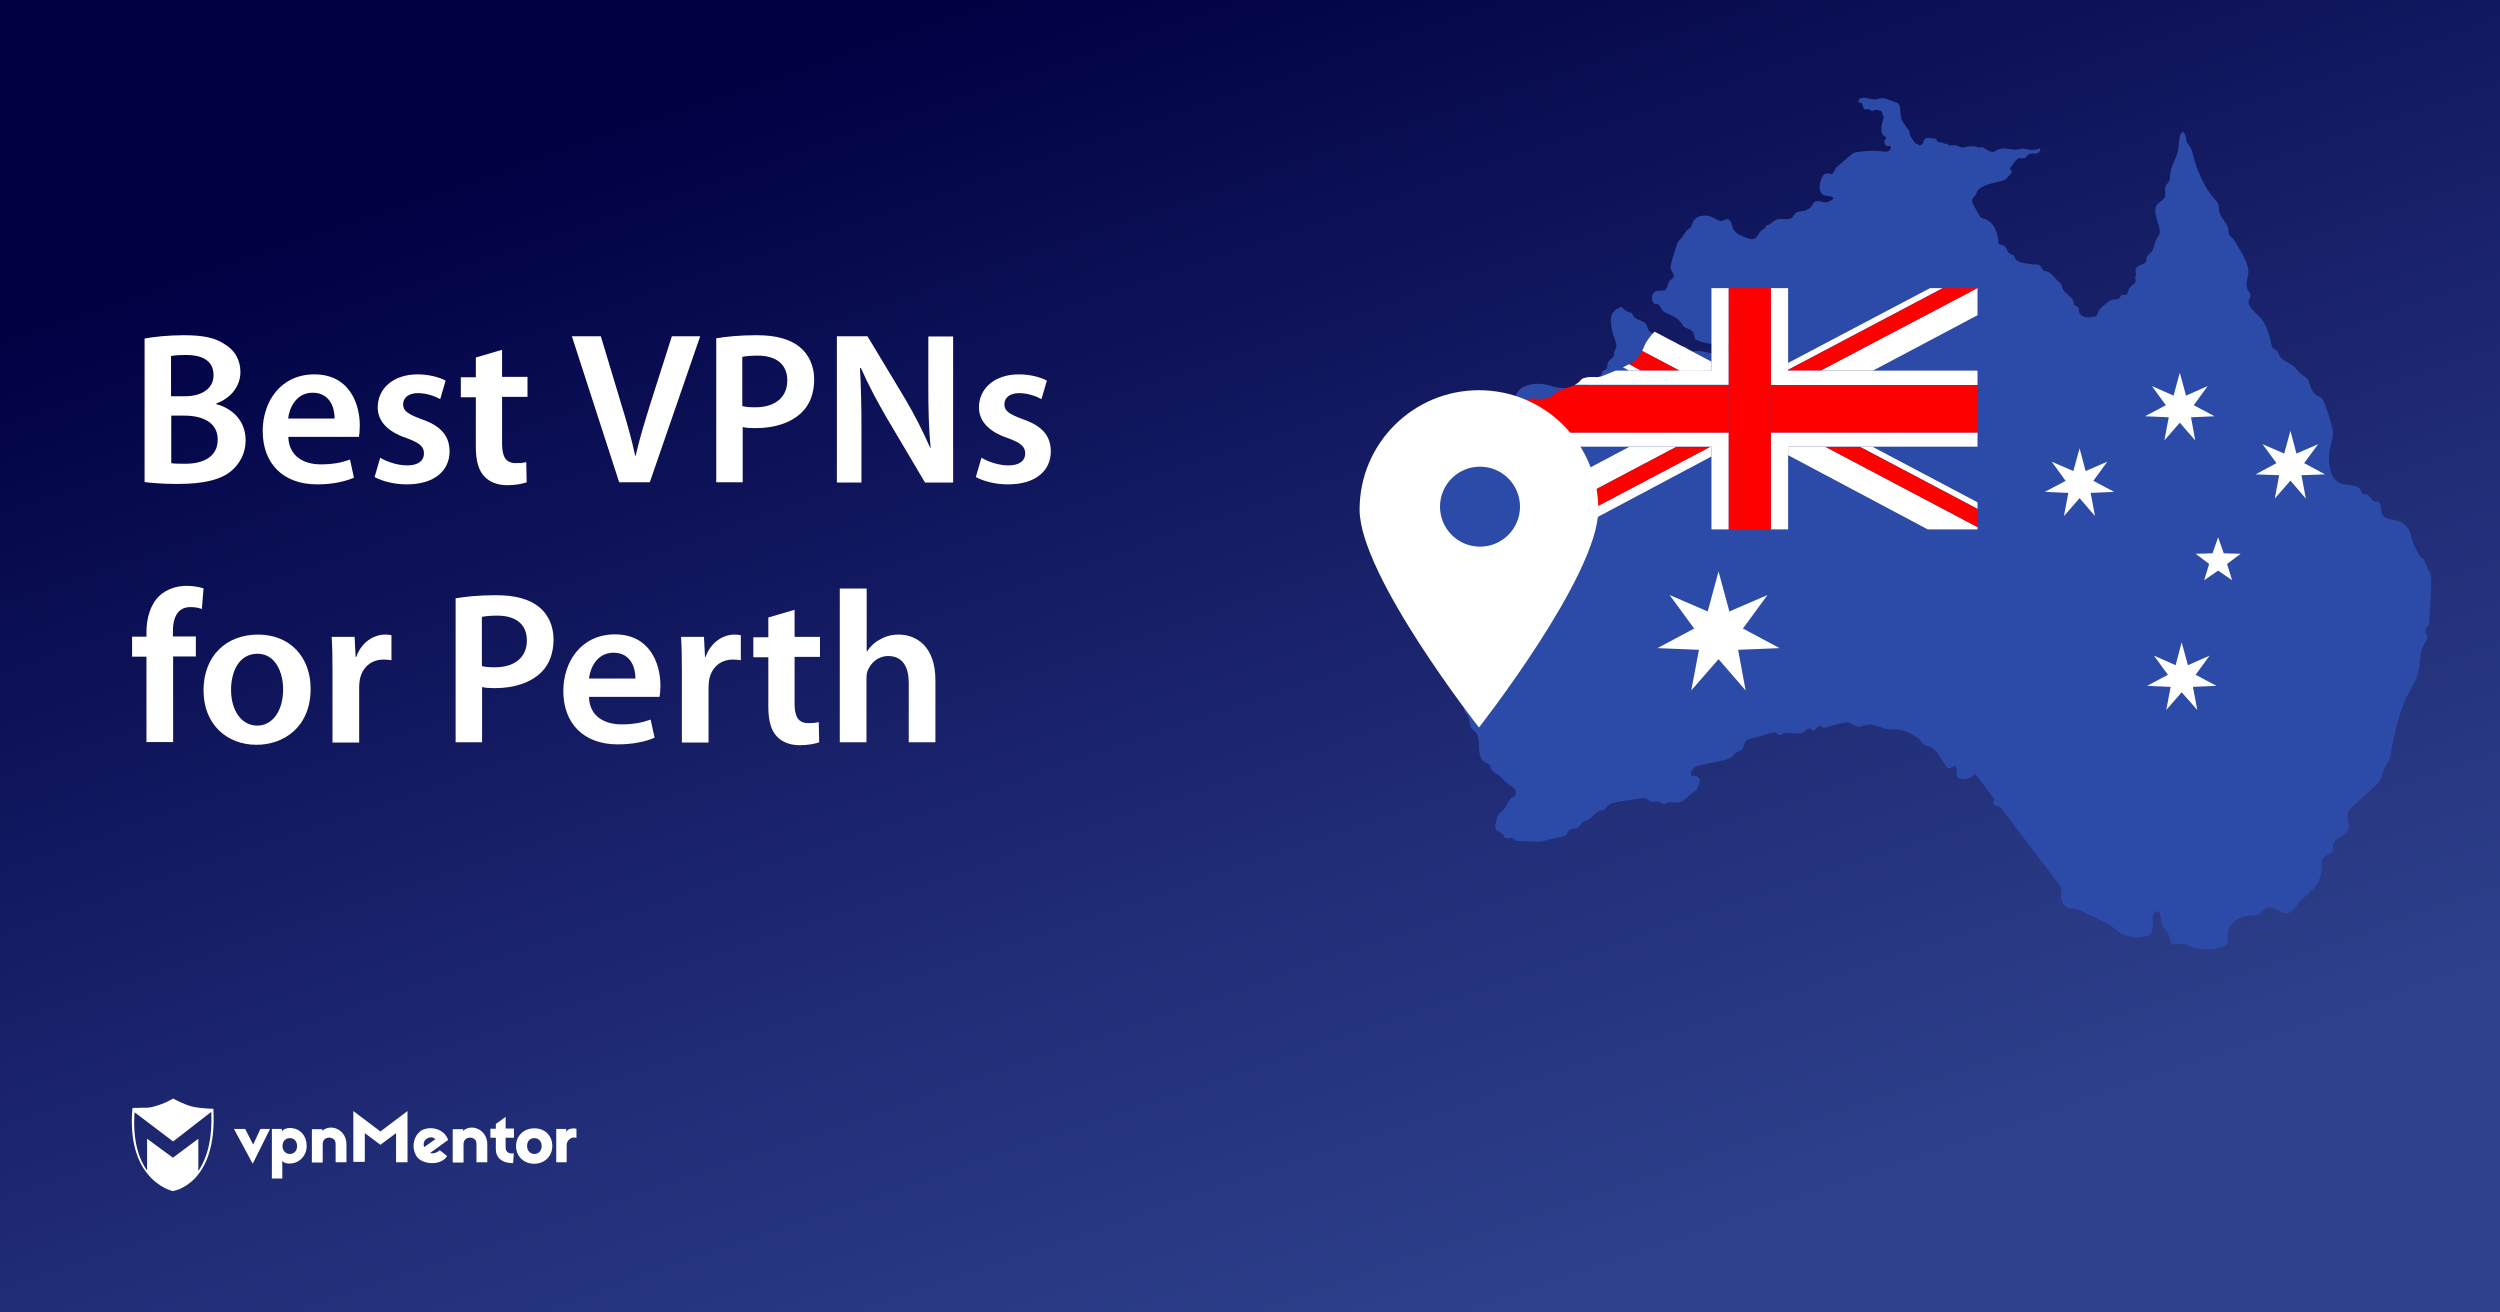 <?xml version="1.0" encoding="utf-8"?>
<!-- Generator: Adobe Illustrator 25.3.1, SVG Export Plug-In . SVG Version: 6.00 Build 0)  -->
<svg version="1.1" id="Layer_1" xmlns="http://www.w3.org/2000/svg" xmlns:xlink="http://www.w3.org/1999/xlink" x="0px" y="0px"
	 viewBox="0 0 1200 630" style="enable-background:new 0 0 1200 630;" xml:space="preserve">
<rect x="0" y="0" width="1200" height="630" fill="#333333" stroke="none"/>
<style type="text/css">
	.st0{fill:url(#SVGID_1_);}
	.st1{fill:#FFFFFF;}
	.st2{fill:#2C4AA8;}
	.st3{fill:none;}
	.st4{fill:#FE0000;}
</style>
<linearGradient id="SVGID_1_" gradientUnits="userSpaceOnUse" x1="488.639" y1="453.983" x2="709.331" y2="1100.867" gradientTransform="matrix(1 0 0 1 0 -465.402)">
	<stop  offset="9.376909e-07" style="stop-color:#000043"/>
	<stop  offset="0.662" style="stop-color:#212D77"/>
	<stop  offset="1" style="stop-color:#2E408C"/>
</linearGradient>
<rect y="0" class="st0" width="1200" height="630"/>
<g>
	<g>
		<path class="st1" d="M121.3,558.6l-9-16.7h5.4l3.8,7.5l3.5-7.5h4.6L121.3,558.6z"/>
		<path class="st1" d="M147.2,550.1c0,4.8-3.6,7.9-6.9,8.3c-2,0.3-3.9,0-4.8-1.2v8.5h-5v-23.8h4.8v1.2c0.9-1.3,2.8-1.9,5-1.6
			C144.3,542,147.2,545.3,147.2,550.1z M135.6,550.1c0,2.2,1.5,3.8,3.5,3.8c2.2,0,3.5-1.6,3.5-3.8s-1.3-3.8-3.5-3.8
			C137,546.3,135.6,547.9,135.6,550.1z"/>
		<path class="st1" d="M166.3,549.3v8.6h-5.2v-8.7c0-1.9-0.9-2.8-2.6-3.1c-1.7-0.3-3.6,0.8-3.6,3v8.9h-5.2v-16h5v0.8
			C158.8,539.1,166.3,542.2,166.3,549.3z"/>
		<path class="st1" d="M195.6,557.9h-5.5v-14l-7.5,5.6l-7.5-5.6v13.8h-5.5v-24.4l13,9.8l13-9.8V557.9L195.6,557.9z"/>
		<path class="st1" d="M214.3,545.5c0.3,0.4,0.7,1.3,0.8,1.7l-8.6,6.2c1.1,0.5,3,0.1,4.6-1.3l3.5,2.8c-2.8,4.8-12.2,4.3-14.8-0.1
			c-2.3-3.9-1.5-9.5,2.4-12.1C205.6,540.6,211.6,541.2,214.3,545.5z M203.6,550.6l5.4-3.8c-1.2-1.2-3.1-1.1-4.3-0.1
			C203.6,547.4,203,549,203.6,550.6z"/>
		<path class="st1" d="M246.7,546.1h-4v4.8c0,1.9,1.5,3.1,3.9,2.7l-0.3,4.7c-5.4,0.1-8.3-2.7-8.3-6.7v-5.5h-2.6v-4.3h2.6v-2.3
			l4.7-3.4v5.6h4L246.7,546.1L246.7,546.1z"/>
		<path class="st1" d="M265.1,550.1c0,4.8-3.6,8.5-8.7,8.5c-5,0-8.7-3.6-8.7-8.5c0-4.8,3.6-8.5,8.7-8.5
			C261.5,541.5,265.1,545.1,265.1,550.1z M253,550.1c0,2.2,1.5,3.8,3.5,3.8s3.5-1.5,3.5-3.8s-1.5-3.8-3.5-3.8
			C254.3,546.3,253,547.8,253,550.1z"/>
		<path class="st1" d="M276.7,541.8v4.4c-2.4-0.9-4.7,1.2-4.7,3.4v8.3h-5v-16h4.8v1.5C272.6,541.2,276.3,541.6,276.7,541.8z"/>
		<path class="st1" d="M233.9,549.3v8.6h-5.2v-8.7c0-1.9-0.9-2.8-2.6-3.1s-3.6,0.8-3.6,3v8.9h-5.2v-16h5v0.8
			C226.4,539.1,233.9,542.2,233.9,549.3z"/>
		<path class="st1" d="M102.4,532.2c0,0-6.6-0.1-10.3-1.1c-3.8-0.9-9-3.8-9-3.8l0,0l0,0c0,0-4.2,2.6-9.5,3.9
			c-0.8,0.3-1.9,0.4-2.8,0.5c0,0,0,0-0.1,0c-0.3,0-0.4,0-0.7,0c-0.1,0-0.1,0-0.3,0c-0.1,0-0.3,0-0.4,0c-2.3,0.1-4.6,0.1-5.4,0.1
			c-0.1,0-0.3,0-0.3,0l0,0l0,0c0,0.3,0,0.7-0.1,0.9l0,0c-1.2,15.3,2.6,24.9,7.1,30.5l0,0c5.5,7,12.2,8.5,12.2,8.5l0,0l0,0
			C82.7,571.9,104.6,568.8,102.4,532.2z M95.2,562.1v-15.5L83,555.7l-12.4-9.1v15.3c-3.9-5.5-7-14.4-6-28l18.5,14l18.3-14.2
			C102,545.7,99.8,555.3,95.2,562.1z"/>
	</g>
</g>
<path class="st2" d="M1166.9,277.2c-0.1-1.4-0.3-3-1.5-3.7c-0.7-1.8-1.4-3.6-2.1-5.5c-0.8,0.2-1.4-0.6-1.9-1.3
	c-1.7-2.8-3.6-6.6-4.2-9.8c-0.5-2.9-2.6-5.5-5.4-6.6c-3-1.2-7.9-0.5-8.7-4.4c-0.3-1.2-0.2-2.4-0.5-3.6c-0.2-0.6-0.4-1.2-1-1.5
	c-0.5-0.2-1.1,0-1.6-0.1c-1.9-0.2-2.3-3.2-4.2-3.5c-0.7-0.1-1.5,0.1-1.9-0.3c-0.3-0.3-0.3-0.6-0.4-0.9c-1.2-4.1-7.8-2.5-10.9-4.4
	c-4.3-2.6-4.9-8.6-4.6-13.6c0.3-5.3,2.8-7.7,1.4-13.1c-1-3.7-2.2-7.4-3.5-11c-0.4-1.1-0.8-2.2-1.7-2.9c-0.6-0.5-1.3-0.7-2-1.1
	c-2-1.2-3-3.4-3.6-5.6c-0.8-3.1-1.7-2.9-3.8-4.5c-1.5-1.2-2.4-2.8-3.9-4c-2.3-2-6-2.8-7-5.6c-0.2-0.5-0.3-1.1-0.6-1.5
	c-0.6-0.8-1.7-0.9-2.3-1.6c-0.5-0.6-0.7-1.4-0.8-2.1c-0.7-3.5-1.8-7.2-3.6-10.4c-1.6-2.8-4-4-6-6.6c-0.7-0.9-1.4-1.9-1.3-3.1
	c0.1-1.2,1.1-2.3,0.9-3.5c-0.1-0.8-0.8-1.4-1.2-2.2c-1.4-2.3-0.1-5.2,0.2-7.8c0.5-5.2-4.3-11.7-6.8-16.1c-0.7-1.3-1.9-1.5-2.4-2.8
	c-0.5-1.2-0.2-2.7-0.9-4c-1.3-2.6-3.6-4.7-4-7.7c-0.1-0.9,0-1.9-0.3-2.8c-0.3-0.8-0.9-1.5-1.5-2.1c-5.2-5.8-8.6-13.6-10.5-21.1
	c-0.4-1.5-0.7-3-1.6-4.3c-0.5-0.8-1.2-1.5-1.6-2.4c-0.4-1.1-0.2-2.3-0.7-3.4c-1.4-3.2-2.6,0.3-2.8,1.6c-0.3,1.8-0.3,3.7-0.6,5.6
	c-0.6,4-3.2,7.2-3.7,11.2c-0.2,1.5-0.1,3.1-0.9,4.3c-0.5,0.8-1.2,1.3-1.5,2.2c-0.6,1.5,0.3,3.2-0.2,4.7c-0.5,1.6-2.4,2.4-3.5,3.6
	c-2.9,3.1,0.5,8.9,1,12.5c0.3,2.3-1.6,3.8-2.2,5.8c-0.7,2.2-0.8,3.9-2.6,5.5c-0.4,0.4-0.9,0.8-1.2,1.3c-0.5,0.9-0.3,2.1-0.9,2.9
	c-0.8,1.1-2.5,1.1-3.6,1.9c-0.9,0.6-1.4,1.8-1.1,2.9c0.1,0.3,0.3,0.7,0.2,1.1c-0.1,0.3-0.3,0.5-0.3,0.8c-0.3,1,0.4,2.2-0.1,3.1
	c-0.3,0.4-0.6,0.6-1,0.8c-1.2,0.8-2.2,2.1-2.5,3.5c-0.1,0.4-0.2,0.9-0.5,1.2c-0.7,0.7-2.1-0.1-2.8,0.6c-0.3,0.3-0.3,0.7-0.5,1
	c-0.8,1.2-2.6,0.7-4,1.1c-0.6,0.2-1,0.6-1.5,0.9c-0.6,0.5-1.2,0.9-1.8,1.4c-1.4,1.1-2.9,2.4-3.4,4.1c-0.1,0.4-0.2,0.9-0.5,1.2
	c-0.3,0.3-0.8,0.5-1.3,0.5c-1.4,0.3-2.9,0.5-4.3,0.2c-1.4-0.3-2.7-1.4-2.9-2.8c-0.1-0.7,0-1.5-0.4-2c-0.4-0.3-1-0.4-1.4-0.7
	c-0.6-0.4-0.6-1.2-0.8-1.9c-0.9-2.8-4.6-3.9-5.4-6.7c-0.1-0.4-0.2-0.9-0.3-1.3c-0.3-0.7-0.9-1.1-1.5-1.6c-2-1.7-3.2-4.4-5.8-5
	c-0.4-0.1-0.9-0.1-1.3-0.3c-1-0.6-1.1-2.1-2.2-2.7c-0.5-0.3-1-0.3-1.6-0.3c-2.1,0-4.1-0.3-6.2-0.7c-1.1-0.2-2.4-0.6-3.2-1.4
	c-0.7-0.7-0.8-2-1.6-2.5c-0.3-0.2-0.7-0.2-1-0.3c-1.9-0.7-1.9-3.8-3.9-4.4c-0.7-0.2-1.5,0-1.9-0.6c-0.1-0.2-0.2-0.5-0.2-0.8
	c-0.1-2.3-0.6-4.7-1.7-6.7c-1.1-2.1-2.8-3.8-5.1-4.5c-0.6-0.2-1.2-0.3-1.7-0.7c-0.3-0.3-0.6-0.7-0.8-1.1c-0.9-1.7-1.8-3.4-2.7-5
	c-0.3-0.7-0.7-1.4-0.6-2.1c0.1-1.1,1.3-1.8,1.8-2.8c0.3-0.4,0.4-0.9,0.6-1.4c0.3-0.6,0.8-1,1.3-1.4c3.3-2.5,7.6-2.7,11.4-3.9
	c0.4-0.2,0.8-0.3,1.1-0.6c0.4-0.3,0.6-0.8,1-1.2c0.4-0.5,1-0.8,1.4-1.3c0.4-0.5,0.6-1.3,0.1-1.8c-0.2-0.2-0.5-0.3-0.6-0.6
	c0-0.2,0.1-0.3,0.2-0.5c0.8-1.1,1.6-2.2,2.4-3.2c0.4-0.5,0.9-1.1,1.5-1.4c1.1-0.4,2.6,0.4,3.5-0.3c0.4-0.3,0.6-0.8,0.9-1.2
	c0.6-0.6,1.6-0.8,2.4-0.8c0.9,0,1.8,0.1,2.6-0.3c0.8-0.4,1.4-1.4,1-2.2c-1.9,0.8-4.1,1-6.1,0.5c-0.6-0.2-1.3-0.3-1.9-0.4
	c-0.8,0-1.5,0.3-2.3,0.4c-3.3,0.6-6.9-1.3-9.9,0.1c-0.7,0.3-1.4,0.9-2.2,1.1c-1.2,0.3-3.5-1.3-4.5-1.9c-0.3-0.2-0.5-0.4-0.8-0.4
	c-0.3,0-0.6,0.1-0.9,0.2c-0.4,0.1-0.9-0.1-1.3-0.2c-2.1-0.6-4.3-0.5-6.4,0.1c-1.9,0.5-2.9-0.9-4.7-1c-0.8-0.1-1.6,0.3-2.4,0.1
	c-0.8-0.2-1-0.9-1.9-0.8c-0.3,0.1-0.8,0-1-0.2c-0.2-0.1-0.4-0.3-0.6-0.4c-0.5-0.3-1.2,0.1-1.8-0.2c-0.5-0.2-0.7-0.8-1-1.2
	c-0.6-0.8-1.4-0.4-2.2-0.6c-0.8-0.1-2.5-0.4-3.2,0.2c-0.9,0.6-0.7,1.8-1.4,2.5c-0.4,0.5-1.3,0.8-1.8,0.4c-0.2-0.1-0.3-0.3-0.5-0.4
	c-0.2-0.1-0.5,0-0.7-0.1c-0.2-0.1-0.3-0.2-0.4-0.4c-0.9-1.2-2.1-2.6-2.6-4.1c-0.2-0.7-0.1-1.3-0.4-1.9c-0.3-0.5-0.9-0.9-1.1-1.4
	c-0.8-1.5-2.3-2.8-2.6-4.4c-0.3-1.8-0.5-3.7-0.7-5.5c-0.1-0.5-0.2-1-0.5-1.4c-0.3-0.4-0.8-0.6-1.2-0.7c-1.4-0.5-2.8-1-4.1-1.5
	c-0.8-0.3-1.5-0.5-2.3-0.6c-1.1,0-2.2,0.4-3.4,0.6c-2.5,0.4-5.2-1.7-7.6-0.3c-0.4,0.2-0.7,0.6-0.8,1c-0.1,0.4,0.3,0.9,0.7,0.9
	c0.2,0,0.5-0.1,0.7,0c0.1,0.1,0.2,0.2,0.3,0.4c0.2,0.6,0.4,1.1,0.6,1.7c0.1,0.4,0.3,0.8,0.6,1c0.7,0.5,1.4-0.4,2.2,0.1
	c0.4,0.3,0.9,0.6,1.4,0.7c0.5,0,1-0.3,1.5-0.4c0.6-0.2,1.3,0,2,0.2c0.6,0.2,1.3,0.4,1.5,1c0.1,0.4,0,0.8,0.1,1.2
	c0.1,0.2,0.3,0.4,0.4,0.6c0.3,0.5,0.1,1-0.1,1.6c-0.6,1.7-1.6,6.1,0.1,7.5c0.5,0.4,1.4,0.8,1.3,1.4c0,0.3-0.3,0.5-0.5,0.8
	c-0.5,0.7-0.4,1.8,0.1,2.4c0.6,0.7,1.6,0.9,2.4,0.4c0.7,0.9,0,2.3-1,2.7c-1,0.4-2.2,0.2-3.3,0c-3.6-0.5-7.2-0.1-10.9,0.3
	c-0.9,0.1-1.7,0.2-2.5,0.6c-0.4,0.2-0.7,0.5-1.1,0.8c-2.1,1.7-4.1,3.5-6.2,5.3c-0.5,0.4-1,0.8-1.3,1.4c-0.6,1-0.8,2.5-2,2.6
	c-0.4,0-0.8-0.2-1.2-0.3c-3.4-0.9-4.3,4.6-4.4,6.8c0,1.4,0.6,2.8,1.8,3.5c1.6,0.8,4.2,0.1,5,1.7c-1.1,0.9-2.4,1.7-3.8,1.8
	c-1.9,0.1-4.2-1.4-5.6,0c-0.3,0.3-0.5,0.7-0.7,1.1c-0.7,1.2-1.7,2.1-3,2.6c-0.3,0.2-0.6,0.3-0.9,0.3c-1.6,0.4-3.4,0.3-4.5,1.4
	c-0.7,0.6-1,1.6-1.7,2.1c-0.5,0.4-1.2,0.5-1.9,0.5c-0.9,0.1-1.8,0-2.7,0c-1,0-2,0-2.9,0.4c-1.3,0.5-3.3,2.9-4.7,2.6
	c-0.4,1.8-2,1.9-3,3.2c-1,1.3-1.3,2.9-3.1,3.4c-1.1,0.3-2.2-0.1-3.2-0.5c-2.7-1-5.8-2.2-6.8-4.9c-0.3-0.9-0.4-1.8-0.8-2.6
	c-0.4-0.9-1.2-1.6-2.1-1.5c-0.6,0.1-1.1,0.5-1.7,0.7c-1.5,0.6-3-0.5-4.3-1.2c-1.8-1-3.8-1.5-5.8-1.2c-2,0.3-3.9,1.6-4.6,3.5
	c-0.2,0.5-0.3,1.1-0.6,1.6c-0.4,0.8-1.3,1.3-2,1.9c-1.2,1.1-1.8,2.8-2.9,4c-0.4,0.5-0.9,0.9-1.3,1.4c-0.4,0.6-0.6,1.3-0.9,2.1
	c-1,3.3-2.3,6.7-2.8,10c-0.3,1.9,2.3,3.8,1.2,5.4c-0.3,0.5-0.9,0.7-1.4,1.1c-1.3,1.1-1,3.4-2.3,4.5c-1.3,1-3.2,0.2-4.7,0.8
	c-1.9,0.8-2.2,3.5-1.2,5.3c0.1,0.3,0.3,0.5,0.5,0.6c0.3,0.2,0.7,0.1,1.1,0.1c1.6,0.1,2,2.2,3.1,3.4c0.9,1,2.4,1.4,3.6,1.9
	c2.2,0.9,4.1,2.3,5.4,4.2c0.4,0.6,0.9,1.4,1.5,1.8c0.6,0.4,1.4,0.5,2.1,0.9c1.3,0.5,2.3,1.8,2.5,3.2c0.1,0.5,0.1,1,0.4,1.5
	c0.2,0.3,0.5,0.4,0.9,0.6c4.6,2,9.8,2.1,14.8,2.1c0.9,0,1.7,0,2.4-0.5c0.9-0.6,1.4-2.1,2.5-2.1c0.5,0,1,0.3,1.4,0.5
	c1.4,0.4,2.7-0.6,4-1.3c1.2-0.7,3.1-1.1,3.9,0.1c-2.3,1.5-4.6,2.9-7.2,3.8c-0.7,0.2-1.3,0.4-1.8,0.9c-0.3,0.3-0.4,0.7-0.7,1
	c-0.9,1.1-2.4,1.3-3.8,1.5c-3.4,0.3-6.8,0.7-10.1,0c-1.4-0.3-2.8-0.8-4.2-0.8c-1.4,0-2.8,0.3-4.1-0.3c-0.8-0.4-1.4-1.1-2.1-1.5
	c-1.6-0.8-3.7-0.3-4.8-1.6c-0.3-0.3-0.5-0.7-0.8-1c-0.4-0.3-1-0.4-1.6-0.5c-1.5-0.1-3.1-0.3-4.2-1.4c-0.4-0.4-0.7-0.9-1.1-1.2
	c-0.6-0.4-1.3-0.4-2-0.5c-1.3-0.2-2.8-0.9-3.7-1.9c-0.8-0.9-0.6-2-1.2-2.9c-1.3-2-4.6-1.9-6.1-3.8c-0.7-0.9-0.2-1.6-1.6-1.9
	c-0.8-0.2-1.6-0.6-2.3-1c-1.4-0.9-1.1-2.2-3-1.3c-1.2,0.5-2.7,1.7-3.3,2.9c-0.8,1.4-0.8,3.1-0.6,4.7c0.2,2.4,0.8,4.8,1.6,7
	c0.6,1.6,1.4,3.5,0.7,5c-0.3,0.6-0.8,1.2-0.9,1.9c-0.1,0.4,0.1,0.9,0,1.4c-0.3,1.2-2,1.9-2.6,2.9c-0.7,1.1-0.4,2.3-0.9,3.4
	c-0.3,0.6-1.1,0.7-1.6,1.1c-0.8,0.6-0.7,2.1-1.6,2.6c-0.4,0.2-0.9,0.2-1.2,0.6c-0.3,0.3-0.3,0.8-0.3,1.2c-0.3,1.2-1.6,2.1-2.8,2
	c-0.4-0.1-0.7-0.2-1.1-0.1c-0.3,0-0.6,0.3-0.9,0.4c-1.8,1.2-3.3,0.5-5.2,0.7c-1.8,0.1-3.5,0.9-5.4,0.9c-3.8,0.1-7.3-1.6-11.1-2
	c-2.7-0.3-5.4,0.1-7.9,1c-0.9,0.3-1.7,0.7-2.4,1.4c-1.1,1-1.7,2.4-2.5,3.6c-1.7,2.6-4.5,4.3-6.3,6.9c-1.3,2-1.9,4.4-2.9,6.6
	c-1,2.2-2.7,4.3-5,4.8c-1.2,0.3-2.4,0.1-3.5,0.5c-1.4,0.6-2.6,2.2-4,1.7c-0.6-0.2-1-0.8-1.6-1c-1.6-0.8-3.4,0.6-4.1,2.2
	c-0.6,1.6-0.5,3.5-1.1,5.1c-0.6,1.8-2.1,3.3-3.8,4c-0.5,0.2-1,0.3-1.5,0.7c-0.5,0.4-0.7,1-1.1,1.5c-1.7,2-5,1-6.3,3.5
	c-0.3,0.5-0.7,2.5-0.7,3.1c0,1.2,1,2.1,0,3.2c-0.5,0.5-1.1,0.9-1.5,1.5c-0.3,0.5-0.4,1.2-0.7,1.8c-0.5,1-1.7,1.5-2.3,2.4
	c-0.5,0.8-0.5,1.9-1.3,2.3c-0.7,0.3-1.6,0-2.3,0.3c-0.3,0.1-0.6,0.4-1,0.5c-0.8,0.2-1.5-0.4-2-1.1c-0.4-0.7-0.7-1.5-1.2-2.1
	c-0.6-0.6-1.7-0.7-2.1,0c-0.1,0.2-0.2,0.4-0.2,0.7c-0.3,2.8,1,5.6,0.1,8.3c-0.3,1-1,1.9-1,3c0,1.7,1.6,3,2,4.6
	c0.2,0.7,0.2,1.6,0.7,2.1c0.4,0.4,1.1,0.6,1.2,1.2c0.1,0.3-0.1,0.6-0.2,1c-0.3,1.3,1.1,2.4,1.5,3.7c0.3,1.1-0.2,2.2-0.5,3.4
	c-0.5,1.6,0,4.1,1.4,5.1c0.4,0.3,0.9,0.5,1.4,0.8c1,0.6,1.5,1.7,2,2.7c0.3,0.6,0.7,1.3,1,1.9c0.9,1.8,1.7,3.5,2.6,5.3
	c0.6,1.3,1.3,2.7,0.9,4c-0.4-0.3-0.9-0.6-1.2-0.9c-0.6,0-0.9,0.8-0.8,1.4c0.2,0.6,0.7,1,1,1.5c0.4,0.5,0.7,1.1,0.4,1.7
	c-0.3,0.5-1,0.7-1.5,0.6c-0.6-0.2-1.1-0.5-1.5-0.9c-2.2-1.9-4.2-4-6.1-6.2c-0.3-0.3-0.6-0.6-1-0.5c-0.5,0.1-0.5,0.9-0.4,1.4
	c0.3,1.5,0.7,2.9,1,4.4c0.1,0.5,0.3,1.1,0.5,1.6c0.5,0.9,1.6,1.5,2.1,2.4c0.5,0.9,0.5,2.1,1,3c0.8,1.6,2.9,2.4,3.3,4.2
	c0.2,0.6,0.1,1.4,0.4,2c0.4,0.7,1.2,1,2,1.3c1.9,0.9,2.5,4.5,3.2,6.4c0.2,0.5,0.4,1.1,0.9,1.4c0.3,0.3,0.7,0.4,0.9,0.8
	c0.2,0.4,0,0.8-0.1,1.2c-0.6,2.7,3.3,4.4,3.8,7.1c0.2,1.2-0.2,2.7,0.8,3.5c0.4,0.3,0.9,0.4,1.3,0.7c1.8,1.2,2.5,5,3.7,6.8
	c1.5,2.1,4.5,3.2,5.1,6c0.3,1.4-0.2,3,0.6,4.3c0.6,1.1,1.3,1.4,1.7,2.6c0.4,1.2,0.5,2.7,0.8,4c0.1,0.3,0.1,0.7,0.3,0.9
	c0.3,0.6,1,0.9,1.5,1.4c2.3,1.8,2.4,5.2,2.4,8.1c0.1,2.9,0.7,6.4,3.4,7.5c0.6,0.3,1.4,0.4,1.8,1c0.2,0.3,0.3,0.7,0.3,1.1
	c0.6,1.9,2.4,2.8,3.9,3.8c1.8,1.3,2.8,3,4.6,4.2c1.1,0.8,2.3,1.4,3.1,2.5c0.8,1.1,0.8,2.8-0.3,3.6c-0.5,0.4-1.3,0.4-1.7,0.9
	c-1.2,1.5-1.6,3.5-3,5c-1.6,1.6-3.2,2.5-3.6,4.9c-0.3,1.7-1.5,4.1,0.1,5.4c0.7,0.6,1.6,0.9,2.3,1.4c0.4,0.2,0.8,0.5,0.9,0.9
	c0.1,0.2,0.1,0.4,0.2,0.6c0.3,0.8,1.2,0.9,2,0.9c0.8-0.1,1.6-0.3,2.3,0.1c0.5,0.3,0.8,0.7,1.3,0.9c0.3,0.1,0.7,0.2,1,0.2
	c4.1,0.1,9.1,1,13-0.1c3.1-0.9,6.4-1.4,9.5-2.3c1.2-0.3,1.4-1.9,2.3-2.7c1.2-1,3.1-0.5,4.4-1.5c1-0.6,1.3-1.9,2.2-2.6
	c0.7-0.4,1.5-0.5,2.2-0.8c2.5-1,3.8-4.3,6.4-4.6c0.5,0,1.2,0,1.6-0.3c0.3-0.3,0.5-0.7,0.8-1c1.2-2,3.9-2.5,6.2-2.9
	c2.2-0.3,4.4-0.7,6.6-1c1.7-0.3,3.7-0.8,5.4-0.7c1.5,0.1,1.8,0.9,3.1,1.5c1.3,0.6,3-0.3,4.3,0.3c0.7,0.3,1.2,0.9,1.9,1
	c0.7,0.1,1.4-0.3,2-0.6c1.7-0.7,3.7,0.2,5.6-0.2c2.9-0.5,4.6-3.7,7.2-5.1c0.5-0.3,1-0.5,1.3-1c0.2-0.3,0.2-0.7,0.3-1
	c0.3-1.3,1.5-2.5,1.1-3.8c-0.3-1.6-2.4-1.9-4-1.9c-0.6-1.3,0.1-2.9,1.3-3.8c1.2-0.9,2.7-1.2,4.1-1.5c2.7-0.5,5.4-1.1,8-1.6
	c2.4-0.5,5-1,6.7-2.8c0.6-0.6,1.2-1.4,2-1.8c0.5-0.3,1.1-0.3,1.6-0.7c1.7-1,1.3-4,3.1-5c0.3-0.2,0.7-0.3,1-0.4
	c2.4-0.6,4.8-1.3,7.2-1.9c1.1-0.3,4.3-1.5,5.4-1.1c0.6,0.2,0.9,0.9,1.5,1.1c0.7,0.3,1.4-0.3,2.1-0.6c2.9-1.4,6.8,1,9.6-0.7
	c0.6-0.4,1.1-1,1.7-1.4s1.5-0.6,2.1-0.3c0.4,0.3,0.6,0.7,1,0.8c1.4,0.4,2.1-2.7,3.5-2.2c0.4,0.1,0.7,0.5,1.1,0.8
	c0.6,0.3,1.3,0.1,1.9-0.1c2.2-0.7,4.5-1.3,6.7-1.9c1.3-0.3,2.6-0.6,3.9-0.3c1.7,0.4,3.1,1.9,4.9,1.9c1.1,0,2.2-0.6,3.3-0.8
	c3.3-0.9,6.3,1,9.4,1.8c2.2,0.5,4.5,0.1,6.8,0.5c3.1,0.5,6.4,2.2,8.9,4c1,0.8,1.5,1.9,2.4,2.7c1,0.9,2,0.9,3.3,1.4
	c2.5,1.1,4.2,3.8,5.6,6.1c0.6,1,1.3,2.1,1.9,3.1c0.2,0.4,0.5,0.8,0.9,1c1.2,0.6,2.4-0.9,3.8-0.9c1.4,1.4-0.2,4.1,1.1,5.5
	c0.4,0.4,1,0.6,1.6,0.7c2.4,0.4,4.9-0.4,6.6-2.2c0.1-0.1,0.1-0.2,0.2-0.3l9.4,12.4c-0.5,0.6-0.9,1.4-0.6,2c0.2,0.3,0.6,0.5,0.9,0.7
	c0.8,0.4,1.6,0.7,2.4,1l29.3,38.5c-0.1,1.3-0.2,2.7-0.2,4c0,2.3,1,4.8,3.1,5.7c1.3,0.5,2.7,0.3,4.1,0.6c0.4,0.1,0.8,0.2,1.2,0.4l0,0
	l0,0c0.4,0.2,0.9,0.4,1.3,0.6c5.8,2.8,12,5.1,17.1,9.2c3.1,2.5,4.2,2.8,7.9,3.4c1.6,0.2,3.2,0,4.8-0.3c1.1-0.2,2.2-0.3,3-1
	c1.5-1.2,1.6-3.3,1.5-5.2c-0.1-1.9-0.2-3.9,1-5.3c0.4-0.5,1.2-0.9,1.8-0.6c0.3,0.2,0.5,0.6,0.6,0.9c0.7,2,0.3,4.2,1.3,6
	c0.4,0.8,1.1,1.4,1.7,2.2c1.2,1.5,1.9,3.3,2.1,5.2c0,0.5,0.1,1,0.5,1.3c0.2,0.2,0.5,0.2,0.8,0.2c1.7,0,4.1-0.7,5.8,0
	c2.7,1.2,5.5,2.1,8.5,2.3c3.5,0.3,7-0.2,10.2-1.5c0.5-0.2,1-0.4,1.4-0.9c0.7-0.9,0.3-2.1,0.2-3.1c-0.3-3.1,1.3-6.1,3.7-8
	c2.4-1.9,5.6-2.7,8.6-2.8c1,0,2.1,0,3-0.6c1-0.6,1.5-1.7,2.5-2.3c0.4-0.3,0.9-0.5,1.3-0.6c4.6-1.2,8.8,6.5,13.4-0.3
	c2.7-4,7.1-6.5,9.9-10.4c1.7-2.4,2.7-5.4,2.8-8.4c0.1-1.9-0.1-4,1.2-5.3c1.2-1.3,3.6-1.5,4.2-3.1c0.3-0.8,0-1.7,0.1-2.6
	c0.4-3.8,6.6-4.4,7.5-8.1c0.6-2.2-1.1-4.6-0.6-6.9c0.3-1.5,1.5-2.6,2.6-3.6c3.8-3.5,7.5-7,11.3-10.4c0.6-0.6,1.3-1.2,1.7-2
	c0.7-1.1,0.9-2.4,1.2-3.6c1-2.8,3-5.3,3.8-8.1c0.3-1.1,0.4-2.2,0.5-3.3c0.2-1.3,0.5-2.6,0.8-3.9c0.2-1.1,0.5-2.2,0.7-3.2
	c1.4-6.4,3.1-12.4,5.9-18.3c1.9-4,5-8.1,5.7-12.4c0.7-4.4,0.6-9.2,2.8-13.1c0,0,0,0,0,0l0,0c0,0,0,0,0,0c0.6-1,1.4-2.2,1.2-3.4
	c-0.2-1.1-1.1-2.1-0.9-3.2c0.2-0.8,1.1-1.3,1.5-2c0.6-0.9,0.5-2.1,0.4-3.1C1166.4,290.3,1167.2,283.9,1166.9,277.2z"/>
<g>
	<path class="st1" d="M69.4,162.5c4.1-0.8,11.4-1.6,18.7-1.6c9.4,0,15.3,1.2,20,4.5c4.4,2.6,7.3,7.2,7.3,13.2
		c0,6.4-4.1,12.3-11.6,15.1v0.3c7.4,1.9,14.1,7.7,14.1,17.3c0,6.2-2.7,11.1-6.7,14.6c-5,4.3-13.2,6.4-26.1,6.4
		c-7.1,0-12.4-0.5-15.7-0.9V162.5z M82.1,190.2h6.6c8.9,0,13.8-4.2,13.8-10.1c0-6.7-5-9.7-13.1-9.7c-3.7,0-5.9,0.2-7.3,0.5V190.2z
		 M82.1,222.3c1.7,0.3,3.8,0.3,6.8,0.3c8.2,0,15.6-3,15.6-11.6c0-8.2-7.2-11.5-16-11.5h-6.3V222.3z"/>
	<path class="st1" d="M138.4,209.8c0.3,9.2,7.4,13.1,15.6,13.1c5.9,0,10.1-0.9,14-2.3l1.9,8.7c-4.4,1.9-10.4,3.2-17.7,3.2
		c-16.4,0-26.1-10.1-26.1-25.6c0-14,8.5-27.2,24.8-27.2c16.4,0,21.8,13.5,21.8,24.6c0,2.4-0.2,4.3-0.4,5.4H138.4z M160.6,200.9
		c0.1-4.7-2-12.4-10.5-12.4c-7.9,0-11.2,7.2-11.8,12.4H160.6z"/>
	<path class="st1" d="M182.5,219.7c2.8,1.8,8.3,3.7,12.9,3.7c5.6,0,8.1-2.4,8.1-5.7c0-3.4-2.1-5.1-8.3-7.4
		c-9.9-3.3-13.9-8.7-13.9-14.8c0-8.9,7.4-15.8,19.1-15.8c5.6,0,10.5,1.4,13.5,3l-2.6,8.9c-2.1-1.2-6.2-2.9-10.7-2.9
		c-4.6,0-7.1,2.3-7.1,5.4c0,3.2,2.4,4.7,8.8,7.1c9.3,3.2,13.4,7.9,13.5,15.4c0,9.3-7.2,15.9-20.6,15.9c-6.1,0-11.6-1.5-15.4-3.5
		L182.5,219.7z"/>
	<path class="st1" d="M241,167.9v13h12.2v9.6H241v22.4c0,6.2,1.7,9.4,6.6,9.4c2.3,0,3.5-0.1,5-0.5l0.2,9.7c-1.9,0.7-5.3,1.4-9.3,1.4
		c-4.8,0-8.6-1.6-11-4.2c-2.8-2.9-4.1-7.6-4.1-14.2v-23.8h-7.2v-9.6h7.2v-9.5L241,167.9z"/>
	<path class="st1" d="M297.2,231.5l-22.7-70.1h13.9l9.6,31.9c2.7,8.8,5.1,17,6.9,25.5h0.2c1.9-8.3,4.5-16.8,7.2-25.4l10.2-32h13.6
		l-24.2,70.1H297.2z"/>
	<path class="st1" d="M343.7,162.4c4.7-0.8,11-1.5,19.6-1.5c9.4,0,16.1,2,20.6,5.7c4.2,3.4,6.9,8.9,6.9,15.5
		c0,6.7-2.1,12.1-5.9,15.8c-5.2,5.1-13.1,7.6-22.2,7.6c-2.4,0-4.5-0.1-6.2-0.5v26.5h-12.7V162.4z M356.3,194.9
		c1.7,0.5,3.6,0.6,6.2,0.6c9.6,0,15.4-4.8,15.4-12.9c0-7.8-5.4-11.9-14.2-11.9c-3.5,0-6,0.3-7.4,0.6V194.9z"/>
	<path class="st1" d="M401.7,231.5v-70.1h14.7l18.1,30.1c4.6,7.8,8.7,15.9,12,23.5h0.2c-0.9-9.4-1.1-18.4-1.1-29.1v-24.4h11.9v70.1
		H444l-18.3-30.9c-4.5-7.7-9-16.2-12.5-24.1l-0.4,0.1c0.5,9,0.7,18.3,0.7,29.8v25.1H401.7z"/>
	<path class="st1" d="M471.1,219.7c2.8,1.8,8.3,3.7,12.9,3.7c5.6,0,8.1-2.4,8.1-5.7c0-3.4-2.1-5.1-8.3-7.4
		c-9.9-3.3-13.9-8.7-13.9-14.8c0-8.9,7.4-15.8,19.1-15.8c5.6,0,10.5,1.4,13.5,3l-2.6,8.9c-2.1-1.2-6.2-2.9-10.7-2.9
		c-4.6,0-7.1,2.3-7.1,5.4c0,3.2,2.4,4.7,8.8,7.1c9.3,3.2,13.4,7.9,13.5,15.4c0,9.3-7.2,15.9-20.6,15.9c-6.1,0-11.6-1.5-15.4-3.5
		L471.1,219.7z"/>
	<path class="st1" d="M70.3,356.3v-41.1h-6.9v-9.6h6.9v-2.2c0-6.6,1.8-13.1,6.1-17.3c3.7-3.5,8.7-4.9,13.2-4.9
		c3.4,0,6.1,0.6,8.1,1.2l-0.8,9.9c-1.5-0.5-3.1-0.9-5.5-0.9c-6.3,0-8.4,5.3-8.4,11.5v2.6h11v9.6H83.1v41.1H70.3z"/>
	<path class="st1" d="M149.1,330.6c0,18.6-13.1,26.9-26,26.9c-14.2,0-25.4-9.8-25.4-26.1c0-16.6,10.9-26.8,26.2-26.8
		C139,304.6,149.1,315.2,149.1,330.6z M110.9,331.1c0,9.8,4.9,17.2,12.6,17.2c7.3,0,12.4-7.1,12.4-17.4c0-7.9-3.5-17.1-12.3-17.1
		C114.5,313.8,110.9,322.7,110.9,331.1z"/>
	<path class="st1" d="M159.6,322c0-6.9-0.1-11.9-0.4-16.3h11l0.5,9.6h0.3c2.5-7.1,8.4-10.7,13.9-10.7c1.2,0,2,0.1,3,0.3v12
		c-1.1-0.2-2.3-0.3-3.8-0.3c-6,0-10.3,3.8-11.4,9.7c-0.2,1.1-0.3,2.5-0.3,3.8v26.3h-12.8V322z"/>
	<path class="st1" d="M218.6,287.2c4.7-0.8,11-1.5,19.6-1.5c9.4,0,16.1,2,20.6,5.7c4.2,3.4,6.9,8.9,6.9,15.5
		c0,6.7-2.1,12.1-5.9,15.8c-5.2,5.1-13.1,7.6-22.2,7.6c-2.4,0-4.5-0.1-6.2-0.5v26.5h-12.7V287.2z M231.3,319.7
		c1.7,0.5,3.6,0.6,6.2,0.6c9.6,0,15.4-4.8,15.4-12.9c0-7.8-5.4-11.9-14.2-11.9c-3.5,0-6,0.3-7.4,0.6V319.7z"/>
	<path class="st1" d="M282.7,334.6c0.3,9.2,7.4,13.1,15.6,13.1c5.9,0,10.1-0.9,14-2.3l1.9,8.7c-4.4,1.9-10.4,3.2-17.7,3.2
		c-16.4,0-26.1-10.1-26.1-25.6c0-14,8.5-27.2,24.8-27.2c16.4,0,21.8,13.5,21.8,24.6c0,2.4-0.2,4.3-0.4,5.4H282.7z M305,325.7
		c0.1-4.7-2-12.4-10.5-12.4c-7.9,0-11.2,7.2-11.8,12.4H305z"/>
	<path class="st1" d="M327.3,322c0-6.9-0.1-11.9-0.4-16.3h11l0.5,9.6h0.3c2.5-7.1,8.4-10.7,13.9-10.7c1.2,0,2,0.1,3,0.3v12
		c-1.1-0.2-2.3-0.3-3.8-0.3c-6,0-10.3,3.8-11.4,9.7c-0.2,1.1-0.3,2.5-0.3,3.8v26.3h-12.8V322z"/>
	<path class="st1" d="M381.4,292.7v13h12.2v9.6h-12.2v22.4c0,6.2,1.7,9.4,6.6,9.4c2.3,0,3.5-0.1,5-0.5l0.2,9.7
		c-1.9,0.7-5.3,1.4-9.3,1.4c-4.8,0-8.6-1.6-11-4.2c-2.8-2.9-4.1-7.6-4.1-14.2v-23.8h-7.2v-9.6h7.2v-9.5L381.4,292.7z"/>
	<path class="st1" d="M403.2,282.5H416v30.1h0.2c1.6-2.4,3.7-4.4,6.3-5.7c2.6-1.5,5.6-2.3,8.8-2.3c8.6,0,17.7,5.7,17.7,21.9v29.8
		h-12.8v-28.5c0-7.3-2.7-12.9-9.8-12.9c-5,0-8.5,3.3-10,7.2c-0.4,1.1-0.5,2.5-0.5,3.8v30.4h-12.8V282.5z"/>
</g>
<g>
	<polygon class="st1" points="824.9,274.3 830.1,293.5 848.4,285.6 836.6,301.7 854.2,311.1 834.3,311.9 837.9,331.4 824.9,316.4 
		811.8,331.4 815.5,311.9 795.6,311.1 813.2,301.7 801.4,285.6 819.7,293.5 	"/>
	<g>
		<polygon class="st1" points="998.2,215.2 1001.1,226.1 1011.5,221.6 1004.8,230.8 1014.8,236.1 1003.5,236.6 1005.6,247.7 
			998.2,239.1 990.7,247.7 992.8,236.6 981.5,236.1 991.5,230.8 984.8,221.6 995.2,226.1 		"/>
		<polygon class="st1" points="1047.2,308.3 1050.2,319.3 1060.6,314.7 1053.9,323.9 1063.9,329.2 1052.6,329.7 1054.7,340.8 
			1047.2,332.3 1039.8,340.8 1041.9,329.7 1030.6,329.2 1040.6,323.9 1033.9,314.7 1044.3,319.3 		"/>
		<polygon class="st1" points="1046.3,178.9 1049.3,189.9 1059.7,185.3 1053,194.5 1063,199.8 1051.7,200.3 1053.7,211.4 
			1046.3,202.9 1038.9,211.4 1041,200.3 1029.6,199.8 1039.6,194.5 1032.9,185.3 1043.3,189.9 		"/>
		<polygon class="st1" points="1099.4,206.8 1102.3,217.7 1112.7,213.2 1106,222.3 1116,227.7 1104.7,228.1 1106.8,239.3 
			1099.4,230.7 1091.9,239.3 1094,228.1 1082.7,227.7 1092.7,222.3 1086,213.2 1096.4,217.7 		"/>
		<polygon class="st1" points="1064.7,257.9 1067.4,265.6 1075.5,265.8 1069,270.7 1071.4,278.5 1064.7,273.9 1058,278.5 
			1060.4,270.7 1053.9,265.8 1062,265.6 		"/>
	</g>
	<path class="st3" d="M977.4,124.9C977.4,124.9,977.4,124.8,977.4,124.9"/>
	<path class="st3" d="M779,176.4c-1.2,0.5-2.3,1.1-3.5,1.6h6.5L779,176.4z"/>
	<path class="st3" d="M977.4,124.9C977.4,124.9,977.4,124.9,977.4,124.9c0,0.1,0,0.1,0,0.2c0,0,0.1,0,0.1,0
		C977.5,125,977.4,124.9,977.4,124.9z"/>
	<polygon class="st1" points="932.6,138.3 926.4,138.3 858.3,174.2 858.3,177.5 	"/>
	<polygon class="st1" points="899,177.9 949.2,151.3 949.2,138.3 949.1,138.3 873.8,177.9 	"/>
	<polygon class="st1" points="782.2,214.4 730.6,241.7 730.6,253.6 804.8,214.4 	"/>
	<polygon class="st1" points="821,214.4 745.7,254.1 755.7,254.1 821.5,219.1 821.5,214.4 	"/>
	<path class="st1" d="M787.8,177.9l-5.8-3.1c-1,0.5-2,1-3,1.5l3,1.6H787.8z"/>
	<polygon class="st1" points="949.2,244.3 949.2,241.1 898.7,214.4 892.6,214.4 	"/>
	<polygon class="st1" points="858.3,214.4 858.3,218.5 925.3,254.1 949.2,254.1 949.2,253 876.1,214.4 	"/>
	<path class="st1" d="M821.5,177.9v-4.3l-27.3-14.4c-0.1,0.1-0.2,0.2-0.3,0.3c-1.7,1.9-3.5,4-4.5,6.3c-0.4,0.9-0.7,1.8-1.2,2.7
		l18,9.5H821.5z"/>
	<polygon class="st4" points="804.8,214.4 730.6,253.6 730.6,254.1 745.7,254.1 821,214.4 	"/>
	<polygon class="st4" points="858.3,177.9 873.8,177.9 949.1,138.3 932.6,138.3 858.3,177.5 	"/>
	<path class="st4" d="M806.2,177.9l-18-9.5c-1.2,2.4-2.8,4.6-5.2,5.9c-0.3,0.2-0.7,0.4-1,0.5l5.8,3.1H806.2z"/>
	<polygon class="st4" points="876.1,214.4 949.2,253 949.2,244.3 892.6,214.4 	"/>
	<polygon class="st1" points="850,184.8 949.2,184.8 949.2,177.9 899,177.9 873.8,177.9 858.3,177.9 858.3,177.5 858.3,174.2 
		858.3,138.3 850,138.3 	"/>
	<polygon class="st1" points="829.8,207.6 730.6,207.6 730.6,214.4 782.2,214.4 804.8,214.4 821,214.4 821.5,214.4 821.5,219.1 
		821.5,254.1 829.8,254.1 	"/>
	<polygon class="st1" points="850,207.6 850,254.1 858.3,254.1 858.3,218.5 858.3,214.4 876.1,214.4 892.6,214.4 898.7,214.4 
		949.2,214.4 949.2,207.6 	"/>
	<path class="st1" d="M829.8,184.8v-46.5h-8.3v35.3v4.3h-15.3h-18.4H782h-6.5c-2.3,1-4.7,1.9-7,2.8c-1.7,0.6-3.9,0.1-5.8,0.3
		c-1.3,0.2-3,0.4-3.7,1.2c-0.9,1.2-2,1.9-3.1,2.5H829.8z"/>
	<path class="st4" d="M829.8,207.6v-22.8h-74c-2,1-4.2,1.5-6.4,2.2c-1.4,0.5-2.7,1.5-3.7,2.6c-1.3,1.4-5,2-6.9,1.9
		c-2.7-0.2-5.9-0.4-8.2,0.8v15.3H829.8z"/>
	<rect x="850" y="184.8" class="st4" width="99.2" height="22.8"/>
	<polygon class="st4" points="829.8,184.8 829.8,207.6 829.8,254.1 850,254.1 850,207.6 850,184.8 850,138.3 829.8,138.3 	"/>
</g>
<g>
	<path class="st1" d="M709.9,187.3c-31.6,0-57.3,25.6-57.3,57.3s57.3,104.6,57.3,104.6s57.3-73,57.3-104.6S741.6,187.3,709.9,187.3z
		 M710.4,262.4c-10.6,0-19.2-8.6-19.2-19.2c0-10.6,8.6-19.2,19.2-19.2c10.6,0,19.2,8.6,19.2,19.2C729.6,253.8,721,262.4,710.4,262.4
		z"/>
</g>
</svg>
